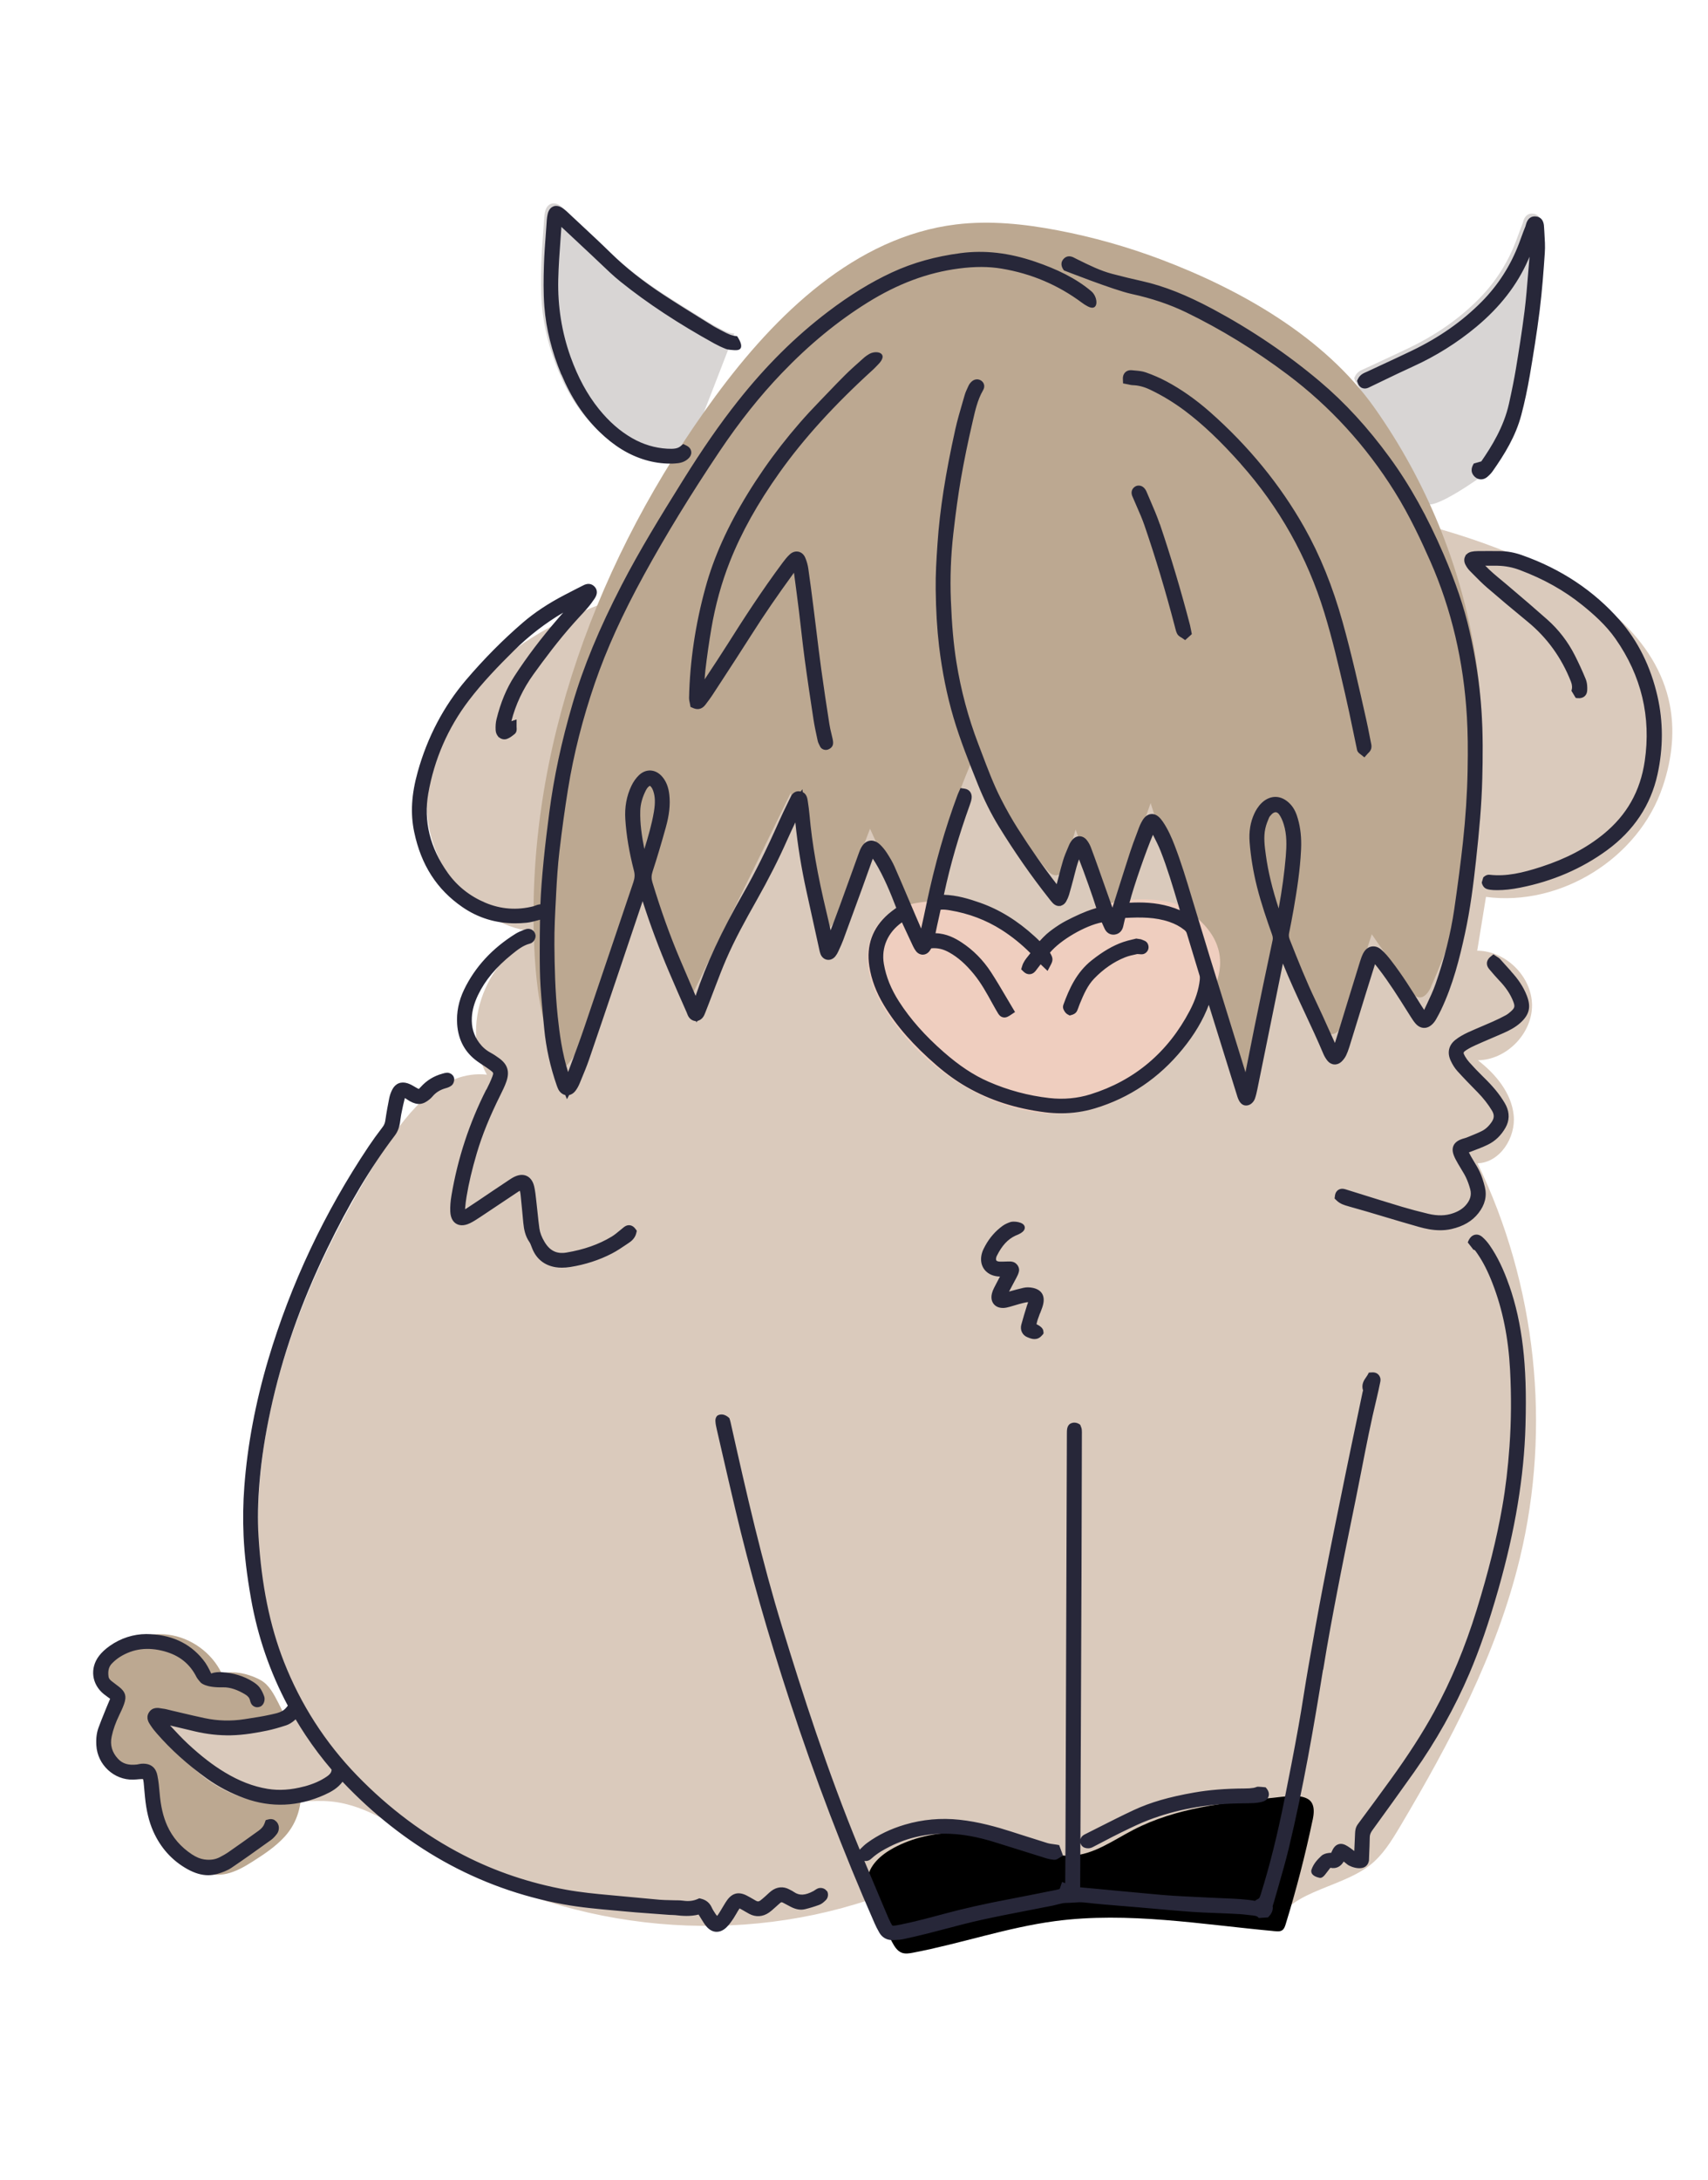 <?xml version="1.0" encoding="UTF-8"?> <svg xmlns="http://www.w3.org/2000/svg" id="Layer_1" viewBox="0 0 364.42 465.07"><defs><style>.cls-1{fill:#dacabc;}.cls-2{fill:#d8d5d4;}.cls-3{fill:#bca891;}.cls-4{fill:#efcebf;}.cls-5{fill:#272739;}</style></defs><path class="cls-2" d="m153.67,70.1c1.01.53,1.88.99,3.02,1.04,0,0-9.74,25.43-10.3,26.01-.89.92-2.05,1.1-2.95,1.15-.33.02-.66.03-.99.03-1.8,0-3.59-.26-5.34-.78-3.51-1.05-6.72-3.02-9.8-6.02-3.4-3.31-6.05-7.3-8.09-12.2-2.03-4.86-3.25-9.71-3.61-14.41-.24-3.07-.19-6.17-.1-8.8.07-2.34.25-4.71.42-7,.07-.94.14-1.87.2-2.81.02-.33.07-.65.14-.98.07-.37.29-1.48,1.28-1.85.99-.37,1.91.34,2.21.57.4.31.77.66,1.14,1l.2.19c.85.8,1.71,1.6,2.57,2.4,2.02,1.88,4.1,3.82,6.11,5.79,3.18,3.12,6.88,6.05,11.33,8.96,2.52,1.65,5.14,3.27,7.66,4.84l2.5,1.55c.65.4,1.34.77,1.99,1.11l.44.23Zm175.24-20.98l-.07-1.13c-.02-.54-.06-2.19-1.68-2.4-1.13-.15-1.88.46-2.22,1.82-.03.1-.05.2-.08.28-.32.79-.62,1.59-.91,2.39-.16.43-.32.87-.48,1.3-1.77,4.67-4.43,8.83-7.91,12.35-4.17,4.22-9.06,7.65-14.95,10.49-1.99.96-4,1.89-6,2.82-1.16.54-2.32,1.08-3.48,1.62l-.25.11c-.52.22-1.31.56-1.74,1.44l-.21.43.15.45c.09.27.21.47.35.63.04.11.09.22.16.34,2.85,4.43,12.51,21.8,14.59,25.2,1.27,2.08,12.15-5.77,12.56-6.12.49-.42.87-.82,1.16-1.24,2.46-3.51,4.9-7.4,6.11-12.03.7-2.65,1.3-5.48,1.81-8.44.69-4.07,1.48-8.88,2.09-13.74.53-4.27.85-8.6,1.1-12.33.1-1.43,0-2.86-.08-4.24Z"></path><path class="cls-3" d="m62.07,369.56c1.16,3.55,2.03,7.52,2.2,11.26.18,4.07-.72,7.84-3.51,10.92-2,2.2-4.52,3.85-7.03,5.44-3.53,2.24-6.98,3.77-11.02,1.82-3.26-1.57-5.8-4.41-7.38-7.66-1.72-3.53-2.05-7.18-2.46-11.02-.03-.3-.07-.58-.2-.84-2.59.31-5.45-.22-7.43-2.02-1.47-1.34-2.4-3.27-2.52-5.26-.2-3.42,1.84-6.52,2.98-9.75-3.42-2.67-5.09-7.02-1.38-10.23,3.15-2.72,7.47-4.07,11.6-3.53,4.85.63,9.29,3.85,11.39,8.27,2.69-.68,6.02.12,8.39,1.47,1.74.99,2.78,3.04,3.67,4.76,1.07,2.03,1.96,4.15,2.68,6.33,0,.01,0,.03.01.04Z"></path><path class="cls-1" d="m354.73,167.86c-5.1,15.2-21.78,25.58-37.68,23.45-.62,3.83-1.25,7.65-1.87,11.48,6.09,0,11.65,5.51,11.69,11.61.04,6.09-5.45,11.68-11.54,11.76,3.79,2.94,7.15,6.96,7.63,11.73s-2.92,10.09-7.71,10.25c12.54,25.93,15.78,56.23,9.03,84.23-4.92,20.41-14.87,39.25-25.6,57.3-1.78,2.99-3.65,6.04-6.39,8.18-6.76,5.27-18.89,5.63-20.28,14.09-19.13-5.39-39.72-5.49-58.9-.28-5.2,1.41-10.45,3.22-15.82,2.78-5.37-.44-10.96-3.9-11.8-9.21-30.77,10.28-66.03,6.15-93.59-10.97-6.72-4.18-13.4-9.23-21.27-10-4.22-.42-8.47.45-12.7.26-10.29-.46-19.92-7.78-23.13-17.57,9.57,1.41,19.43.87,28.79-1.58-9.14-19.18-10.49-41.5-6.35-62.34s13.51-40.35,24.9-58.29c5.04-7.94,12.39-16.55,21.74-15.51-6.34-11.27,1-27.71,13.63-30.5-14.08,1.23-26.33-12.78-26.47-26.92s9.21-27.01,20.98-34.84c11.77-7.83,25.74-11.51,39.44-14.98,31.11-7.88,62.59-15.35,94.67-16.41,11.34-.38,22.73.1,33.98,1.61,24.43,3.28,70.61,14.79,76.15,43.11,1.03,5.26.66,11.09-1.52,17.56Z"></path><path class="cls-3" d="m305.38,210.4c-.53,1.19-1.47,2.58-2.74,2.32-.73-.15-1.23-.81-1.66-1.43-2.77-4-5.53-8.01-8.3-12.01-1.94,6.05-3.87,12.1-5.81,18.15-.48,1.5-1.42,3.32-2.98,3.14-1.18-.13-1.87-1.37-2.36-2.45-2.87-6.37-5.73-12.73-8.6-19.1-1.84,9.15-3.69,18.29-5.53,27.44-.28,1.38-1.12,3.15-2.49,2.8-.85-.22-1.25-1.18-1.52-2.02-5.96-18.65-11.92-37.29-17.89-55.94-2.27,6.44-4.55,12.88-6.82,19.31-.36,1.01-.95,2.21-2.03,2.25-1.12.03-1.78-1.22-2.17-2.27-1.66-4.55-3.32-9.09-4.99-13.64-.71,2.44-1.42,4.87-2.14,7.31-.31,1.05-.82,2.28-1.9,2.43-.94.12-1.72-.68-2.32-1.42-5.98-7.38-11.12-15.45-15.28-23.99-4.55,9.99-7.54,20.68-8.82,31.58-.23,1.91-1.15,4.45-3.05,4.12-1.12-.19-1.75-1.36-2.22-2.39-2.71-5.94-5.42-11.87-8.13-17.81-2.41,6.28-4.82,12.55-7.23,18.83-.48,1.26-1.34,2.76-2.68,2.62-1.31-.14-1.85-1.72-2.1-3.02-1.64-8.69-3.28-17.39-4.91-26.08-7.02,14.38-14.05,28.76-21.07,43.14-4.67-8.36-8.46-17.2-11.29-26.34-3.76,11.07-7.52,22.14-11.29,33.21-1.14,3.36-2.42,6.92-5.23,9.08-4.14-7.93-5.41-17.04-5.83-25.97-1.98-42.05,13.69-83.77,38.62-117.7,12.83-17.46,29.9-34.07,51.4-36.68,7.21-.87,14.52-.1,21.65,1.26,7.45,1.42,14.79,3.49,21.89,6.16,17.14,6.46,35.02,16.6,45.69,31.68,11.04,15.61,18.49,33.76,21.5,52.64,1.05,6.62,1.56,13.32,1.53,20.03-.08,17.43-3.79,34.84-10.92,50.74Z"></path><path d="m280.07,388.16c-1.57,7.51-3.5,14.95-5.76,22.29-.15.48-.32.99-.73,1.27-.43.3-.99.26-1.51.21-15.64-1.42-31.38-4.22-46.95-2.15-10.28,1.36-20.16,4.81-30.35,6.74-.78.15-1.61.28-2.35.01-1.01-.37-1.61-1.4-2.12-2.35-1.38-2.61-2.68-5.26-3.89-7.96-.75-1.66-1.48-3.43-1.33-5.24.25-3.07,2.9-5.37,5.62-6.83,8.04-4.31,17.95-4,26.6-1.09,3.68,1.24,7.35,2.94,11.23,2.77,4.83-.22,8.98-3.29,13.28-5.52,9.12-4.73,19.63-5.83,29.85-6.84,2.05-.2,5.46-.85,7.36.24.49.28.8.66,1,1.11.44.99.28,2.27.06,3.35Z"></path><path class="cls-4" d="m259.02,210.98c-.34,1.08-3.11,7.21-3.56,7.98-.75,1.31-1.59,2.56-2.51,3.76-1.85,2.43-4,4.67-6.33,6.64-4.56,3.86-10.03,6.74-15.95,7.76-8.55,1.47-17.44-.97-24.91-5.38-6.35-3.75-11.86-8.91-16.05-14.98-3.31-4.79-5.85-10.81-4.04-16.34,2.28-6.98,9.08-8.29,15.53-8.22,2.72.03,5.48.07,8.1.81,4.16,1.18,8,4.03,11.15,6.92.36.32.7.66,1.06,1.01-.41-.4,5.65-4.27,6.15-4.55,6.93-3.86,14.67-5.73,22.53-3.81,1.85.45,3.29,1.64,4.77,2.85,8.36,6.85,4.59,13.93,4.07,15.56Z"></path><path class="cls-5" d="m282.28,356.14c-1.96,12.17-4.2,25.21-7.31,38.13-.64,2.65-1.4,5.3-2.14,7.87-.35,1.21-.7,2.42-1.04,3.63-.04.14-.09.29-.14.43-.04.12-.1.29-.11.36.17,1.2-.53,1.94-1,2.43l-1.96.12c-.34-.44-.81-.5-1.67-.58-.22-.02-.44-.04-.65-.07-1.16-.16-2.39-.22-3.57-.27l-.65-.03c-.98-.05-1.96-.08-2.94-.12-1.61-.06-3.28-.12-4.92-.24-2.81-.2-5.62-.46-8.43-.71l-3.43-.3c-1.02-.09-2.04-.17-3.06-.25-2.57-.21-5.22-.42-7.83-.73-.8-.09-1.6-.04-2.45.02-.51.03-1.03.07-1.54.07-.56,0-1.18.16-1.83.33-.36.09-.73.19-1.09.26-1.58.32-3.17.62-4.75.93-3.43.66-6.97,1.35-10.43,2.11-2.49.55-5.02,1.21-7.46,1.86-1.34.35-2.67.7-4.01,1.04-1.88.47-3.59.87-5.21,1.21-.57.12-1.13.14-1.66.16l-.46.02c-.07,0-.13,0-.2,0-1.18,0-2.15-.57-2.74-1.61-.41-.72-.74-1.36-1-1.97-6.65-15.11-12.72-31.01-18.04-47.26-4.78-14.61-8.6-28.01-11.66-40.97-1.03-4.34-2.03-8.69-3.03-13.03l-.95-4.14c-.11-.49-.25-1.09-.28-1.72-.03-.58.23-1.08.53-1.23,1.33-.64,2.46.63,2.46.63.11.35.2.63.26.92,3.47,15.53,6.68,29.54,10.98,43.57,4.3,14.06,9.62,30.66,16.41,47.16.05.13.11.26.16.39.04-.06.08-.12.14-.18.47-.47.94-.92,1.49-1.32,2.31-1.68,4.93-2.95,8-3.86,3.76-1.11,7.68-1.47,11.65-1.04,4.16.44,8.05,1.57,10.97,2.5l2.02.65c1.94.62,3.88,1.24,5.82,1.84.28.09.61.13,1.02.19.24.03.49.07.76.11l.67.11.83,2.25-.85.5c-.26.18-.63.45-1.16.38-.47-.06-1.01-.13-1.55-.3-1.58-.49-3.15-.99-4.72-1.48-2.15-.68-4.31-1.36-6.47-2.02-3.41-1.05-6.45-1.61-9.3-1.73-4.62-.2-8.98.73-12.95,2.74-1.19.6-2.56,1.36-3.73,2.41-.22.2-.49.46-.89.58-.15.05-.33.07-.51.07-.09,0-.17,0-.26-.02,1.05,2.51,2.1,5.01,3.16,7.51.66,1.56,1.32,3.12,1.98,4.68l.11.22c.22.48.58,1.27.75,1.38.21.1,1.28-.12,1.63-.19,3.16-.64,6.38-1.5,9.14-2.25,4.28-1.16,8.85-2.19,14.39-3.24,2.71-.51,5.41-1.06,8.11-1.6l1.61-.32c.26-.05.53-.13.79-.2l.52-1.51.66.28c.03-2.82.05-5.64.06-8.46l.3-87.44c0-.35,0-.74.08-1.15.1-.49.39-.83.64-.97,1.18-.63,2.13.24,2.13.24.04.11.08.2.11.28.09.22.19.47.22.78.03.36.03.72.02,1.08l-.02,8.49c-.02,7.07-.04,14.14-.06,21.21l-.23,56.56c.09-.33.33-.75.95-1.05,1.03-.51,2.06-1.04,3.09-1.56,2.39-1.21,4.86-2.46,7.33-3.61,3.54-1.65,7.51-2.8,12.87-3.74,3.22-.57,6.75-.85,10.77-.87.75,0,1.37-.04,1.92-.13.21-.03.45-.12.76-.23.19-.07,1.82.11,1.82.11.22.24.9.98.65,1.89-.11.39-.42.92-1.3,1.17-.57.17-1.2.26-1.92.3-.8.04-1.59.05-2.39.06l-1.14.02c-6.74.14-13.09,1.34-18.87,3.54-1.79.68-3.58,1.55-5.3,2.39l-.46.22c-1.31.64-2.6,1.31-3.89,1.99-.6.32-1.2.63-1.81.94l-.15.08c-.23.13-.52.29-.89.37-.12.03-.27.04-.43.04-.44,0-.99-.13-1.35-.59-.13-.17-.22-.36-.27-.55l-.04,8.88c0,.19,0,.39,0,.58l13.07,1.22c1.45.14,2.91.28,4.36.4,2.85.24,5.76.37,8.58.5,1.18.05,2.36.11,3.53.17.54.03,1.09.05,1.64.07,2.02.09,4.09.17,6.2.54l-.02-.09.74-.42c.16-.09.27-.39.42-.88,1.91-6.08,3.58-12.78,5.12-20.51.9-4.5,1.95-9.85,2.94-15.36.41-2.26.77-4.53,1.13-6.79.32-1.97.63-3.94.98-5.9.96-5.46,2.04-11.65,3.23-17.77,1.41-7.27,2.91-14.64,4.37-21.77l.26-1.28c.85-4.17,1.73-8.33,2.6-12.49l1.11-5.31c.02-.1.05-.2.09-.3-.43-1.29.23-2.24.65-2.83.1-.14.2-.28.28-.42l.31-.57.64-.04c.77-.06,1.22.26,1.46.54.19.22.5.71.34,1.47-.24,1.16-.48,2.31-.76,3.46-1.22,5-2.23,10.15-3.2,15.14-.39,2.02-.79,4.03-1.2,6.05l-.81,3.98c-1.09,5.34-2.22,10.87-3.26,16.31-.87,4.51-1.99,10.46-2.96,16.49Zm-105.83,47.21c.36.59.25,1.48-.25,1.95-.41.4-.83.8-1.4,1.01-1.03.38-2.06.69-3.06.93-.92.22-1.89.06-2.96-.48-.31-.16-.61-.32-.91-.48-.27-.15-.55-.29-.83-.44-.26-.13-.38-.1-.55.04-.2.17-.4.35-.59.52-.14.13-.28.26-.42.38l-.33.29c-.32.29-.66.6-1.05.87-1.34.94-2.85,1.04-4.26.28-.3-.16-.6-.34-.9-.51-.34-.2-.68-.4-1.03-.58-.04-.02-.08-.04-.11-.06-.02.02-.03.05-.05.07-.22.31-.41.65-.6.98-.2.35-.4.69-.62,1.03l-.07.1c-.42.63-.86,1.28-1.45,1.85-.66.64-1.36.96-2.09.96-.05,0-.1,0-.15,0-.78-.05-1.49-.46-2.12-1.23-.37-.45-.66-.93-.94-1.39l-.29-.47c-.12-.19-.24-.39-.37-.59-1.76.44-3.49.3-5.01.12-.2-.02-.4-.02-.6-.03-.2,0-.41,0-.61-.02-2.37-.17-4.74-.35-7.11-.53-.84-.07-1.68-.14-2.51-.22l-1.75-.16c-3.7-.33-7.52-.66-11.27-1.35-9.04-1.65-17.66-4.75-25.62-9.22-7.76-4.36-14.99-10.05-21.49-16.92-1.01,1.37-2.41,2.15-3.81,2.78-5.65,2.55-11.39,2.8-17.06.75-2.93-1.06-5.64-2.48-8.07-4.22-4.2-3.02-7.69-6.17-10.69-9.62-.42-.48-.85-1-1.22-1.57l-.13-.19c-.34-.5-1.05-1.54-.33-2.7.76-1.22,2.05-.99,2.61-.88.1.02.2.04.3.05.51.05.98.17,1.44.29.16.04.32.08.48.12l2.22.52c1.61.38,3.22.76,4.84,1.1,2.8.6,5.65.67,8.47.23l.9-.14c1.5-.23,3.05-.47,4.53-.8l.33-.07c1.32-.29,2.46-.53,3.22-1.5l.3-.38c-3.79-7.1-6.42-14.73-7.84-22.75-.91-5.16-1.42-9.44-1.6-13.48-.16-3.51-.1-7.04.16-10.49.66-8.81,2.38-17.94,5.11-27.13,4.77-16.05,11.98-31.34,21.42-45.45.83-1.24,1.78-2.56,2.99-4.14.31-.41.48-.82.56-1.35.25-1.75.57-3.45.83-4.75.13-.65.36-1.3.66-1.88.67-1.3,1.86-1.78,3.27-1.33.6.2,1.14.51,1.6.79l.11.07c.45.27.63.33.69.35-.01-.02.12-.11.4-.42,1.26-1.4,2.78-2.34,4.67-2.86.33-.09.61-.17.93-.19.67-.02,1.5.52,1.54,1.3.02.48-.13,1.13-.64,1.49-.31.22-.68.39-1.14.51-1.21.33-2.16.92-2.89,1.81-.16.2-.36.37-.55.54-1.43,1.21-2.61,1.33-4.24.43-.21-.12-.42-.25-.62-.39-.15-.1-.29-.2-.45-.28-.28,1.03-.48,2.03-.68,3l-.11.55c-.06.3-.1.6-.14.91-.04.29-.07.57-.12.86-.12.7-.37,1.73-1.09,2.67-5.16,6.8-9.74,14.48-14.43,24.15-5.68,11.73-9.65,23.06-12.13,34.63-1.14,5.32-1.89,10.2-2.29,14.92-.38,4.4-.45,8.28-.23,11.86.63,10.26,2.4,18.98,5.41,26.67,3.57,9.1,8.82,17.27,15.62,24.29,6.76,6.98,14.4,12.69,22.68,16.96,6.77,3.49,14.16,5.99,21.96,7.4,3.09.56,6.29.87,9.04,1.12,1.68.15,3.36.31,5.05.47,1.94.18,3.87.37,5.81.54.71.06,1.42.07,2.18.09.37,0,.74.01,1.12.03h.46c.43.01.88.02,1.35.09,1.08.16,2.09.04,3-.36l.37-.16.39.1c1.08.27,1.82.89,2.26,1.87.2.44.47.87.82,1.39.1.14.2.27.31.4.09-.09.19-.22.3-.39.21-.31.4-.63.59-.95l.56-.93c.23-.38.46-.77.72-1.12,1.1-1.5,2.45-1.82,4.13-.97.51.26,1.01.55,1.51.84l.5.29c.36.2.6.19.94-.07.3-.22.57-.47.85-.71l.25-.22c.13-.11.26-.23.38-.35.27-.25.54-.5.82-.72,1.21-.93,2.59-1.05,3.88-.35l.24.13c.25.12.5.25.72.41,1.18.82,2.39.76,4.18-.19.09-.05.17-.1.25-.16.21-.15.43-.29.66-.39.59-.26,1.52-.09,1.93.55Zm-111.53-22.29c1.93-.52,3.52-1.22,4.84-2.14.75-.52.98-.96.99-1.45-2.01-2.34-3.87-4.81-5.55-7.34-.74-1.12-1.45-2.25-2.13-3.4-.06.06-.12.12-.18.18-.62.54-1.22.9-1.81,1.1-1.6.52-2.84.87-4.02,1.12-2.12.44-4.93.96-7.83,1.02-2.49.04-5.06-.23-7.64-.84l-1.17-.28c-1.38-.33-2.75-.65-4.13-.98l.2.22c1.14,1.23,2.33,2.51,3.56,3.66,2.81,2.61,5.31,4.55,7.88,6.1,3.11,1.88,6.11,3.04,9.18,3.54,2.44.4,4.99.23,7.81-.52Zm86.83-246.85c.86-5.09,2.2-9.94,3.98-14.43,2.46-6.22,5.93-12.43,10.61-19.01,5.16-7.25,11.69-14.43,19.95-21.94l.12-.11c.29-.26.57-.6.91-.93,2.56-2.55-.45-3.26-2.04-2.17-.27.18-.54.33-.8.56l-.89.79c-1.09.97-2.22,1.98-3.28,3.03-1.19,1.18-2.35,2.39-3.51,3.6-.65.68-1.3,1.36-1.96,2.04-5.79,5.94-10.93,12.54-15.27,19.6-4.3,6.99-7.27,13.57-9.06,20.13-2.15,7.82-3.32,15.72-3.49,23.47,0,.43.08.81.15,1.1.02.08.04.16.05.23l.11.62.58.25c.71.31,1.73.43,2.6-.72l.17-.23c.43-.56.87-1.15,1.28-1.77l1.77-2.71c2.2-3.38,4.48-6.87,6.68-10.34,2.56-4.04,5.43-8.22,8.99-13.11.36,2.72.73,5.44,1.06,8.16.17,1.34.32,2.68.47,4.02.23,2.05.47,4.09.74,6.13.6,4.45,1.27,8.89,1.9,13.03.21,1.35.5,2.69.78,3.99l.1.47c.09.44.29.8.44,1.1l.09.18c.24.49.75.72,1.23.72.18,0,.35-.03.51-.1.82-.34.99-.9,1.02-1.2.04-.4-.03-.77-.09-1.04-.08-.39-.17-.77-.27-1.15-.17-.71-.33-1.38-.43-2.06-.62-3.97-1.21-7.85-1.74-11.74-.37-2.71-.7-5.42-1.03-8.13-.2-1.64-.4-3.28-.61-4.91-.35-2.78-.71-5.56-1.11-8.34-.11-.77-.33-1.57-.64-2.3-.29-.7-.81-1.17-1.45-1.31-.64-.14-1.31.06-1.87.58-.58.53-1.04,1.13-1.51,1.75-4.48,6.01-8.48,12.2-11.8,17.47-1.51,2.39-3.1,4.78-4.63,7.1l-.22.34c.04-.69.09-1.38.17-2.05.34-2.92.76-5.83,1.24-8.66Zm170.26,140.01c-1.22-3.51-2.54-6.23-4.15-8.56-.46-.67-.98-1.27-1.56-1.78-.65-.58-1.25-.59-1.64-.5-.86.21-1.27,1.03-1.5,1.63l1.23,1.58c.19-.02.25-.03.71.65l.12.17c1.2,1.74,2.23,3.76,3.23,6.35,2.16,5.56,3.38,11.6,3.74,18.47.29,5.51.25,10.97-.12,16.22-.33,4.67-.83,8.9-1.54,12.93-1.18,6.75-2.97,13.93-5.45,21.96-2.49,8.06-5.47,15.2-9.1,21.82-2.47,4.51-5.52,9.24-9.3,14.46-2.3,3.17-4.61,6.33-6.95,9.46-.51.69-.58,1.36-.61,1.94l-.04.9c-.04.97-.08,1.94-.13,2.91l-.14-.11c-.39-.3-.79-.61-1.21-.87-.57-.36-1.24-.7-1.99-.48-.84.24-1.23,1.07-1.41,1.46-.06.13-.12.25-.18.38-.18,0-.37.01-.57.04-.51.07-1.09.21-1.53.62-.78.73-1.65,1.62-2.09,2.91,0,0-.56,1.27,1.71,1.76.37.08.77-.16,1.15-.64.2-.25.39-.5.58-.75.18-.23.35-.46.53-.69.02-.03.04-.04.05-.06,1.17.27,2.2-.22,2.84-1.33.26.2.52.41.79.63.69.57,4.12,1.82,4.6-.85l.05-1.36c.05-1.18.1-2.36.12-3.55,0-.55.17-1.01.54-1.52,2.67-3.68,5.82-8.04,8.91-12.4,4.72-6.68,8.69-13.76,11.8-21.04,2.18-5.11,4.15-10.82,6.19-17.98,3.59-12.62,5.49-24.05,5.79-34.96.19-6.8.02-11.98-.55-16.8-.56-4.74-1.51-9.01-2.92-13.05Zm31.64-125.66c-1.44-6.34-4.15-11.82-8.07-16.28-5.5-6.27-12.53-10.94-20.89-13.88-1.55-.55-3.1-.83-4.62-.85-1.59-.02-3.19-.01-4.78,0-.54,0-.97.05-1.37.14-.46.11-.84.33-1.1.65h-.15l.06.12c-.06.08-.11.17-.15.27-.24.52-.21,1.13.08,1.7.26.52.58.96.93,1.32l.73.74c.93.95,1.9,1.93,2.94,2.83,2.67,2.31,5.52,4.7,8.7,7.31,4.12,3.38,7.22,7.67,9.22,12.77q.41,1.04.1,1.94l.92,1.53c.4.06,1.23.19,1.85-.32.38-.31.58-.75.6-1.32.03-.63.02-1.56-.33-2.4-.7-1.71-1.48-3.4-2.31-5.04-1.48-2.92-3.46-5.49-5.87-7.63-2.45-2.17-5.15-4.5-8.5-7.33-.37-.31-.73-.61-1.1-.92-1.3-1.07-2.54-2.1-3.64-3.25.89,0,1.74,0,2.6.01,1.64.03,3.25.34,4.8.93,5.1,1.92,9.44,4.36,13.28,7.45,2.35,1.9,5.04,4.24,7.12,7.22,5.52,7.89,7.61,16.67,6.22,26.09-.95,6.41-3.82,11.49-8.79,15.55-3.65,2.98-7.99,5.26-13.28,6.98-4.04,1.31-7.45,2.1-11.01,1.7-.75-.09-1.31.5-1.37.57l-.32,1.09c.05.26.29,1.11,1.07,1.37.5.17,1.02.21,1.42.23.27.01.55.02.83.02,1.48,0,3.05-.17,4.86-.53,6.91-1.36,13.15-4.04,18.55-7.99,5.7-4.17,9.33-9.61,10.77-16.18,1.23-5.61,1.23-11.2,0-16.61Zm-265.27,28.95c-.84-3.98-.6-8.06.74-12.85,2.07-7.43,5.54-14.02,10.3-19.61,3.83-4.5,7.92-8.62,12.14-12.25,2.51-2.16,5.44-4.1,8.96-5.93.82-.43,1.65-.85,2.48-1.28l1.35-.68c.93-.52,1.73-.48,2.39.11.44.4,1.04,1.27.13,2.65-.47.71-.98,1.39-1.52,2.01-.57.66-1.16,1.31-1.76,1.95-.36.39-.72.78-1.07,1.18-3.39,3.78-6.42,7.87-8.68,11-2.24,3.1-3.83,6.47-4.73,10.02l1.11-.37v1.62c0,.06,0,.12.01.18.02.27.08.91-.46,1.34l-.12.09c-.4.32-.86.69-1.45.91-.51.19-1.07.12-1.54-.19-.1-.06-.19-.14-.27-.22l-.09.03v-.11c-.32-.36-.53-.86-.55-1.4-.04-.86.02-1.6.18-2.27.88-3.58,2.13-6.59,3.84-9.23,2.64-4.07,5.71-8.13,9.39-12.39.33-.38.67-.77,1.01-1.15-3.79,2.23-7.31,4.94-10.49,8.09-3.26,3.23-6.69,6.75-9.66,10.66-4.45,5.85-7.35,12.52-8.64,19.82-1.04,5.92.37,11.63,4.18,16.98,2,2.8,4.68,4.93,7.96,6.32,3.32,1.41,6.81,1.67,10.34.76.11-.03.21-.07.32-.12.27-.11.66-.26,1.12-.29h0c.11-2.75.33-5.65.7-9.42.34-3.44.78-6.92,1.2-10.18.98-7.53,2.6-15.1,4.95-23.13,2.33-7.97,5.67-16.03,10.49-25.37,3.84-7.42,8.18-14.49,13.05-22.3,4.18-6.71,7.91-12.08,11.72-16.89,5.98-7.56,12.28-13.81,19.24-19.1,4.7-3.57,9.17-6.31,13.66-8.39,4.46-2.07,9.27-3.41,14.68-4.12,5.11-.67,10.28-.07,15.81,1.81,4.73,1.61,8.77,3.56,12.05,6.33,1.52,1.28,1.61,4.49-.77,3.22-.45-.24-.86-.49-1.2-.75-5.1-3.81-10.85-6.25-17.18-7.3-2.74-.46-5.73-.47-9.13-.02-6.63.86-12.98,3.23-19.42,7.23-6.46,4.02-12.46,8.95-18.33,15.07-4.69,4.9-9.04,10.36-13.29,16.69-6.17,9.2-11.43,17.8-16.09,26.29-4.66,8.5-7.99,15.84-10.5,23.1-2.61,7.58-4.55,15.22-5.75,22.69-.67,4.15-1.27,8.49-1.83,13.25-.35,2.98-.54,6.01-.69,8.85l-.05,1.03c-.18,3.31-.36,6.74-.33,10.09.04,4.55.15,9.92.71,15.26.38,3.62.94,7.8,2.21,11.84l.49-1.31c1-2.68,2.03-5.45,2.96-8.19,1.94-5.7,3.87-11.4,5.79-17.11,1.56-4.63,3.12-9.26,4.69-13.89.3-.89.34-1.62.12-2.45-1.02-3.95-1.62-7.54-1.84-10.96-.17-2.58.27-4.98,1.29-7.12.42-.88.97-1.66,1.59-2.26.74-.72,1.61-1.07,2.51-1.03.93.05,1.79.51,2.5,1.34.84.99,1.33,2.25,1.5,3.85.23,2.09-.01,4.3-.75,6.94-.97,3.49-1.89,6.57-2.82,9.42-.27.82-.28,1.5-.05,2.27,1.81,5.98,3.74,11.37,5.9,16.46,1.1,2.6,2.22,5.19,3.33,7.79,2.26-6.78,5.43-13.59,10.26-22.04,2.46-4.3,4.87-9.16,7.59-15.3.54-1.21,1.12-2.41,1.7-3.6l.66-1.36c.16-.36.64-1.44,1.94-1.33.1,0,.19.02.28.04l.35-.49.08.63c.57.28.92.86,1.04,1.73l.02.12c.16,1.01.29,2.02.38,3,.54,6.13,1.7,12.77,3.65,20.89.3,1.24.58,2.49.85,3.74.67-1.77,1.34-3.54,1.99-5.32.8-2.18,1.59-4.37,2.37-6.55l1.58-4.38c.17-.47.34-.96.61-1.44.58-1.04,1.31-1.35,1.82-1.43.51-.08,1.3,0,2.16.81.55.52,1.06,1.14,1.51,1.84.65,1.02,1.17,1.89,1.59,2.84,1.01,2.28,1.98,4.58,2.96,6.88l1.61,3.77c.37.87.74,1.73,1.12,2.59.39-1.73.76-3.46,1.12-5.19,1.8-8.53,3.98-16.18,6.68-23.41.05-.14.12-.28.18-.42l.42-.94.88.13c1.01.15,1.61.96,1.49,2.02-.06.51-.22.96-.36,1.35l-.04.12c-2.37,6.59-4.14,12.73-5.44,18.78l-.08.36c2.76.08,5.34.86,7.73,1.7,4.14,1.46,7.95,3.81,11.63,7.17.36.32.7.66,1.06,1.01.46-.5.95-1.02,1.48-1.49.77-.67,1.66-1.32,2.73-2.01.92-.59,1.9-1.08,2.82-1.53,1.12-.55,2.11-.98,3.03-1.34.67-.26,1.35-.48,2.04-.69-.7-2.28-2.53-7.44-3.69-10.39-.41,1.1-.7,2.26-1.01,3.46l-.18.71c-.3,1.14-.61,2.28-.94,3.41-.14.46-.34.93-.6,1.39-.35.62-.82.85-1.15.94l-.03.08-.05-.06s-.07.01-.1.02c-.38.05-.96-.02-1.54-.62-.23-.24-.45-.51-.66-.78l-.13-.17c-3.81-4.81-7.41-9.99-10.72-15.38-1.67-2.73-3.17-5.73-4.45-8.93l-.08-.2c-1.83-4.56-3.71-9.27-5.14-14.09-1.41-4.77-2.44-9.91-3.08-15.26-.43-3.66-.67-7.63-.72-12.13-.04-3.18.15-6.29.39-9.74.48-7.13,1.69-14.87,3.79-24.34.43-1.94,1-3.87,1.54-5.73l.47-1.62c.16-.55.39-1.05.61-1.52l.2-.43c.13-.29.35-.63.69-.93,1.36-1.22,3.38.23,2.42,1.87-1.22,2.08-1.73,4.56-2.23,6.71-1.02,4.38-1.84,8.39-2.51,12.26-.57,3.32-1.08,7-1.6,11.57-.54,4.72-.72,9.5-.53,14.22.21,5.33.57,9.41,1.18,13.23.95,5.95,2.51,11.82,4.66,17.43l.74,1.95c1.24,3.28,2.51,6.67,4.12,9.82,1.18,2.31,2.34,4.35,3.53,6.23,2.82,4.43,5.55,8.34,8.35,11.94.16-.59.31-1.18.46-1.77.28-1.1.57-2.21.9-3.3.27-.9.63-1.75.98-2.57l.28-.66c.16-.39.4-.79.68-1.13.43-.51.97-.8,1.57-.79.59,0,1.14.3,1.55.82.35.44.65.97.86,1.52.55,1.44,1.07,2.9,1.59,4.36l1.57,4.44c.48,1.36.96,2.73,1.45,4.09.44-1.38.88-2.76,1.31-4.15.82-2.59,1.64-5.18,2.48-7.76.41-1.27.89-2.53,1.35-3.75l.53-1.42c.13-.35.28-.69.45-1.02.39-.77,1.03-1.79,2.17-1.87,1.15-.09,1.94.87,2.44,1.59,1.15,1.67,1.94,3.53,2.55,5.12,1.36,3.53,2.47,7.18,3.53,10.71l1.65,5.44c.77,2.55,1.54,5.11,2.33,7.66,2.17,7.02,4.34,14.04,6.52,21.06l1.08,3.5.16-.82c.58-2.95,1.16-5.9,1.76-8.84,1.26-6.17,2.55-12.33,3.86-18.49.09-.4.05-.79-.13-1.28-1.07-3.01-2.29-6.53-3.19-10.1-.81-3.22-1.34-6.44-1.58-9.57-.17-2.22.16-4.25.99-6.05.29-.64.81-1.56,1.58-2.3.9-.87,1.96-1.31,3-1.29,1.1.02,2.16.55,3.08,1.51.94.98,1.37,2.17,1.66,3.2.56,1.96.78,4.08.67,6.48-.2,4.39-.89,8.73-1.59,12.77-.3,1.71-.63,3.41-.97,5.11-.09.47-.05.89.15,1.38,1.73,4.38,3.5,8.83,5.53,13.06.99,2.06,1.93,4.17,2.85,6.21.41.93.83,1.85,1.25,2.77.41-1.27.8-2.55,1.19-3.83l1.4-4.58c.92-2.98,1.83-5.97,2.76-8.95.18-.57.38-1.17.68-1.76.54-1.03,1.26-1.36,1.77-1.45.5-.09,1.26-.06,2.09.66.82.71,1.5,1.55,2.12,2.35,2.34,3.03,4.35,6.23,6.38,9.51.21.34.43.67.65,1,.2-.43.38-.81.56-1.19.67-1.43,1.37-2.9,1.88-4.37,1.88-5.38,3.22-10.73,3.98-15.91.78-5.36,1.39-10.06,1.86-14.38.56-5.17.9-10.3.99-15.25.09-4.59.04-8.1-.15-11.39-.68-11.81-3.3-22.98-7.8-33.19-1.87-4.24-4.42-9.76-7.64-14.9-6.11-9.78-13.8-18.17-22.83-24.95-6.94-5.21-14.21-9.66-21.6-13.25-3.53-1.71-7.38-3.01-11.76-3.96-3.68-.8-14.35-5-14.35-5-.24-.33-.96-1.34-.16-2.35.44-.55,1.23-1.03,2.53-.26.05.03.1.06.15.08l.46.23c2.45,1.21,4.77,2.36,7.3,3.03,2.24.59,4.31,1.09,6.34,1.54,4.68,1.04,9.5,2.95,15.2,6,8.22,4.41,15.88,9.59,22.77,15.4,5.38,4.54,10.26,9.86,14.93,16.26,4.3,5.89,8.05,12.63,11.48,20.6,2.6,6.05,4.36,11.24,5.53,16.34,1.3,5.64,2.16,11.28,2.54,16.76.37,5.23.3,10.42.19,14.81-.14,5.59-.64,11.05-1.35,17.53-.54,4.92-1.19,10.19-2.34,15.47-1.15,5.3-2.56,10.93-5.08,16.24-.29.61-.63,1.26-1.08,2.05-.22.39-.49.75-.79,1.04-.57.56-1.2.83-1.85.8-.65-.03-1.25-.35-1.77-.95-.38-.44-.67-.9-.96-1.35l-.79-1.25c-1.91-3.04-3.89-6.18-6.1-9.05l-.2-.26c-.2-.26-.39-.51-.58-.73-.71,2.26-1.42,4.53-2.12,6.79l-1.37,4.45c-.65,2.13-1.31,4.26-1.97,6.38-.24.77-.46,1.34-.71,1.86-.23.47-.57.93-.99,1.33-.43.4-.96.61-1.51.58-.55-.03-1.05-.3-1.43-.74-.36-.44-.67-.95-.9-1.48-1.23-2.93-2.61-5.88-3.94-8.72-1.61-3.44-3.25-6.98-4.71-10.59l-5.44,26.78c-.14.66-.29,1.37-.53,2.05-.2.55-.71,1.2-1.41,1.39-.65.18-1.55.09-2.14-1.31-.13-.3-.22-.6-.31-.9l-.05-.16-5.93-19.04c-1.2,3.21-3.04,6.32-5.58,9.43-5.03,6.18-11.33,10.44-18.72,12.66-2.33.7-4.74,1.05-7.21,1.05-1.11,0-2.23-.07-3.36-.21-6.35-.8-11.85-2.58-16.82-5.43-2.15-1.24-4.22-2.72-6.32-4.53-5.02-4.33-8.6-8.41-11.28-12.85-1.67-2.77-2.7-5.5-3.14-8.36-.68-4.42.67-8.16,4.02-11.1.54-.47,1.11-.89,1.67-1.29.02-.01.04-.03.06-.04-1.26-3.28-2.66-6.7-4.54-9.78-.17-.27-.32-.52-.47-.73-.44,1.2-.87,2.41-1.3,3.62-.32.89-.64,1.79-.96,2.68-1.34,3.68-2.68,7.36-4.04,11.04-.27.72-.58,1.41-.89,2.07l-.14.32c-.19.42-.4.78-.64,1.08-.46.58-1.12.87-1.77.76-.64-.1-1.18-.57-1.43-1.26-.11-.3-.18-.62-.25-.94l-2.74-12.45c-1.07-4.85-1.87-9.77-2.37-14.65-.6,1.27-1.19,2.54-1.76,3.81-1.79,4.05-3.92,8.24-6.5,12.82-2.48,4.39-4.67,8.37-6.49,12.57-.82,1.89-1.57,3.86-2.3,5.77-.32.84-.64,1.68-.96,2.51l-.42,1.1c-.24.64-.49,1.29-.75,1.92l-.07.17c-.18.48-.53,1.38-1.61,1.68h-.05s-.13.32-.13.32l-.14-.26-.2-.03c-1.18-.2-1.54-1.15-1.71-1.61-.02-.07-.05-.13-.07-.19-1.27-2.86-2.52-5.73-3.75-8.61-2.17-5.08-4.07-10.17-5.67-15.17-.81,2.4-1.61,4.79-2.42,7.19-.86,2.57-1.73,5.14-2.6,7.72l-.77,2.28c-1.88,5.56-3.75,11.11-5.66,16.66-.48,1.39-1.05,2.76-1.6,4.08l-.38.93c-.25.6-.55,1.14-.9,1.6-.37.49-.85.8-1.36.91l-.45.88-.37-.89c-.59-.14-1.11-.55-1.45-1.17-.13-.25-.23-.52-.33-.78-1.41-4.03-2.31-8.11-2.7-12.16l-.11-1.15c-.25-2.6-.51-5.29-.68-7.95-.14-2.27-.17-4.53-.17-7.21v-.35c0-2.18.02-4.4.06-6.63-.13.04-.26.07-.4.11-.8.22-1.63.45-2.5.54-.81.08-1.61.12-2.39.12-4.15,0-7.93-1.16-11.28-3.47-5.44-3.75-8.8-8.97-10.27-15.98Zm49.47-9.02c-.79,1.54-1.2,2.99-1.24,4.44-.08,2.69.31,5.34.87,8.17.81-2.6,1.59-5.27,2.04-7.96.31-1.89.27-3.21-.14-4.41-.2-.57-.42-.91-.72-1.12-.32.17-.57.44-.8.88Zm59.06,35.15c-.58-.02-1.08-.26-1.46-.74-.23-.3-.44-.64-.64-1.06-.72-1.52-1.43-3.05-2.13-4.57-.08-.18-.16-.35-.24-.53-3.02,2.13-4.45,5.38-3.86,8.86.47,2.76,1.54,5.4,3.26,8.07,2.39,3.71,5.49,7.22,9.5,10.73,3.35,2.93,6.39,4.95,9.59,6.34,4.11,1.8,8.48,2.97,12.97,3.48,3.02.34,5.98.07,8.77-.8,9.38-2.93,16.51-8.93,21.18-17.84,1.21-2.31,1.91-4.47,2.14-6.6.04-.35.02-.67-.05-.91-.44-1.49-.9-2.97-1.35-4.45-.46-1.5-.92-3.01-1.37-4.52-.09-.3-.24-.52-.55-.76-.92-.73-1.97-1.29-3.21-1.71-2.99-1.01-6.04-1.01-9.38-.83-.04.15-.08.3-.12.45-.07.28-.13.57-.2.86l-.11.49c-.22.96-.86,1.6-1.76,1.74-.45.07-1.57.1-2.22-1.27-.12-.25-.23-.5-.34-.75-.08-.18-.16-.36-.24-.54,0-.01,0-.02-.01-.03-3.55.68-8.84,3.77-11.06,6.45.6,1.02.73,1.54.21,2.53l-.72,1.37-1.48-1.41-1.04,1.36c-.13.17-.54.7-1.26.75-.33.03-.83-.05-1.35-.55l-.5-.49.2-.67c.26-.89.8-1.56,1.27-2.14.18-.22.35-.43.5-.64-1.88-1.89-3.95-3.56-6.16-4.97-3.31-2.1-7-3.5-10.99-4.16-.69-.12-1.37-.21-2.01-.14-.14.63-.27,1.25-.41,1.87-.23,1.03-.47,2.09-.68,3.15,2.36.05,4.27,1.11,5.55,1.95,2.48,1.62,4.61,3.77,6.3,6.37,1.12,1.72,2.17,3.51,3.19,5.24.45.77.9,1.53,1.36,2.3l.57.95-.93.62c-.46.31-.98.65-1.63.51-.62-.13-.93-.63-1.06-.84-.38-.61-.72-1.24-1.07-1.86l-.14-.25c-1.24-2.26-2.39-4.34-3.91-6.21-1.75-2.15-3.43-3.64-5.3-4.68-1.3-.73-2.52-1.01-3.83-.88-.11.19-.23.38-.36.56-.37.5-.89.79-1.45.79Zm49.08-25.57c-1.4,3.27-4.06,10.84-5,14.49.65-.04,1.31-.06,1.98-.06,2.8,0,5.79.37,8.77,1.65-.15-.49-.29-.98-.44-1.48-1.1-3.68-2.23-7.48-3.65-11.09-.46-1.18-1.06-2.35-1.64-3.49v-.03Zm26.24-4.82s-.04,0-.06,0c-.26,0-.56.15-.84.43-.29.29-.48.53-.57.74-.29.68-.61,1.48-.79,2.3-.41,1.84-.14,3.81.12,5.71.48,3.49,1.34,7.07,2.73,11.34.73-4.01,1.22-7.64,1.51-11.06.19-2.26.27-4.66-.44-6.91-.27-.86-.59-1.54-.96-2.06-.15-.21-.39-.46-.7-.49Zm-168.48,59.16c-3.59,7.07-6.09,14.66-7.42,22.56-.22,1.28-.3,2.4-.26,3.44.07,1.58.73,2.3,1.28,2.62.55.33,1.5.57,2.93-.12.75-.36,1.43-.82,2.09-1.25l.2-.13c1.41-.94,2.83-1.88,4.24-2.83l3.33-2.22c.27-.18.52-.35.78-.49.08.31.14.64.17.98.12,1.09.22,2.18.32,3.28.08.86.16,1.71.24,2.57.14,1.37.39,2.81,1.31,4.12.17.24.3.59.44.96.06.16.12.31.18.46.89,2.2,2.61,3.56,4.97,3.94.42.07.87.1,1.34.1.58,0,1.18-.05,1.82-.15,3.17-.51,6.14-1.47,8.82-2.86,1.11-.57,2.14-1.27,3.13-1.94l.53-.36c.32-.21,1.29-.87,1.56-2.04l.12-.53-.32-.43c-.32-.43-.71-.68-1.16-.74-.66-.08-1.14.29-1.37.48-.24.19-.48.39-.72.59-.61.51-1.19.99-1.8,1.36-2.75,1.66-5.91,2.77-9.67,3.4-2.05.34-3.53-.39-4.66-2.3-.6-1-.95-1.93-1.08-2.82-.15-1.05-.26-2.11-.37-3.17-.07-.65-.13-1.29-.21-1.94l-.1-.91c-.1-.96-.21-1.96-.43-2.95-.33-1.43-1.07-2.02-1.63-2.27-.84-.37-1.82-.25-2.92.36-.27.15-.52.32-.78.49l-.12.08c-1.01.67-2.02,1.34-3.03,2.02l-1.72,1.16c-1.16.79-2.32,1.57-3.5,2.34l-.3.2c-.26.18-.51.34-.75.47,0-.09,0-.19.02-.31.06-.76.16-1.57.3-2.4.46-2.8,1.17-5.82,2.18-9.24,1.14-3.86,2.75-7.83,5.07-12.49.42-.85.9-1.8,1.25-2.82.73-2.12.25-3.66-1.57-4.97-.54-.39-1.13-.8-1.78-1.15-.97-.52-1.77-1.21-2.44-2.11-1.18-1.58-1.7-3.34-1.59-5.41.08-1.53.51-3.1,1.32-4.79,1.5-3.13,3.86-5.97,7.21-8.67,1.18-.95,2.4-1.94,3.86-2.3.73-.18,1.31-1.07,1.2-1.82-.08-.49-.36-.91-.78-1.14-.44-.25-.97-.27-1.47-.06l-.41.16c-.51.2-1.03.41-1.54.72-4.99,3.09-8.7,7.1-11.03,11.93-1.16,2.4-1.66,4.88-1.49,7.37.23,3.42,1.7,6.1,4.35,7.98.4.29.81.56,1.23.83.51.34,1.03.68,1.52,1.05.67.5.69.57.41,1.33-.36.98-.85,1.96-1.27,2.8Zm16.05-152.52c2.05,4.9,4.7,8.89,8.09,12.2,3.08,3.01,6.29,4.98,9.8,6.02,1.75.52,3.55.78,5.34.78.33,0,.66,0,.99-.03.91-.05,2.06-.22,2.95-1.15.56-.58.56-1.16.5-1.46-.07-.37-.3-.87-1.03-1.22l-.67-.32-.57.47c-.66.54-1.51.6-2.85.53-2.61-.15-5.11-.9-7.44-2.23-2.63-1.5-4.95-3.54-7.12-6.22-2.49-3.09-4.47-6.74-6.06-11.16-1.87-5.23-2.75-10.77-2.62-16.48.07-2.88.28-5.82.49-8.67.06-.85.12-1.7.18-2.55l2.27,2.12c1.44,1.35,2.89,2.71,4.33,4.05.57.53,1.13,1.07,1.69,1.6,1.39,1.33,2.82,2.71,4.36,3.94,5.72,4.59,12.27,8.9,20.01,13.18.79.43,1.6.81,2.42,1.13.51.2,1.12.21,1.8.27,2.94.24.6-2.99.6-2.99-1.14-.06-2.01-.51-3.02-1.04l-.44-.23c-.65-.34-1.35-.7-1.99-1.11l-2.5-1.55c-2.53-1.57-5.14-3.19-7.66-4.84-4.44-2.91-8.15-5.84-11.33-8.96-2.01-1.97-4.09-3.91-6.11-5.79-.86-.8-1.71-1.6-2.57-2.4l-.2-.19c-.37-.35-.74-.7-1.14-1-.3-.23-1.22-.94-2.21-.57-.99.37-1.21,1.48-1.28,1.85-.06.32-.12.65-.14.98-.06.94-.13,1.88-.2,2.81-.17,2.29-.35,4.66-.42,7-.08,2.63-.14,5.73.1,8.8.37,4.7,1.58,9.55,3.61,14.41Zm170.8,2.86c.3.13.8.22,1.43-.08.91-.43,1.81-.87,2.72-1.31,2.2-1.06,4.47-2.16,6.72-3.18,4.89-2.22,9.44-5.07,13.51-8.46,5.07-4.23,8.69-8.89,11.05-14.23.1-.24.21-.48.31-.72-.03.38-.05.76-.09,1.12l-.2,2.38c-.22,2.68-.44,5.46-.78,8.16-.54,4.28-1.23,8.58-1.84,12.26-.36,2.15-.82,4.46-1.49,7.48-1.09,4.88-3.7,9.09-5.89,12.25l-1.6.45c-.29.5-.97,1.66.18,2.8.4.39.88.58,1.36.58.46,0,.93-.17,1.34-.52.49-.42.87-.82,1.16-1.24,2.46-3.51,4.9-7.4,6.11-12.03.7-2.65,1.3-5.48,1.81-8.44.69-4.07,1.48-8.88,2.09-13.74.53-4.27.85-8.6,1.1-12.33.1-1.43,0-2.86-.08-4.24l-.07-1.13c-.02-.54-.06-2.19-1.68-2.4-1.13-.15-1.88.46-2.22,1.82-.03.1-.05.2-.08.28-.32.79-.62,1.59-.91,2.39-.16.43-.32.87-.48,1.3-1.77,4.67-4.43,8.83-7.91,12.35-4.17,4.22-9.06,7.65-14.95,10.49-1.99.96-4,1.89-6,2.82-1.16.54-2.32,1.08-3.48,1.62l-.25.11c-.52.22-1.31.56-1.74,1.44l-.21.43.15.45c.22.66.63.96.94,1.09ZM58.62,388.24c-.4-.23-.87-.29-1.34-.16l-.59.16-.25.71q-.3.85-1.23,1.52c-2.33,1.7-4.69,3.35-6.48,4.6-.58.4-1.23.76-1.81,1.06-.98.52-2.08.68-3.36.49-.84-.12-1.67-.47-2.61-1.08-2.36-1.55-4.13-3.6-5.26-6.09-.87-1.93-1.39-4.13-1.63-6.99-.11-1.25-.22-2.54-.49-3.82-.25-1.2-1.05-2.59-3.38-2.43-.23.02-.45.06-.67.11-.11.02-.22.05-.33.06-1.8.2-3.04-.18-4.01-1.22-1.29-1.39-1.73-2.95-1.35-4.77.31-1.46.84-2.96,1.63-4.59.33-.68.71-1.47,1-2.29.6-1.66.31-2.64-1.09-3.73-.22-.17-.45-.34-.67-.51-.33-.24-.65-.49-.96-.74-.35-.29-.54-.58-.58-.9-.17-1.23.06-2.12.72-2.8.55-.57,1.13-1.04,1.72-1.41,2.83-1.76,5.92-2.15,9.44-1.2,3.22.88,5.48,2.67,6.91,5.55.14.28.79,1.05.84,1.09,0,0,.89,1.15,4.77,1.05,1.62-.04,3.21.59,4.72,1.49.61.36.94.76,1.06,1.28.08.32.23.99.88,1.32.14.07.37.16.66.16.19,0,.4-.04.64-.13.86-.36,1.08-1.55.85-2.18-.2-.55-.5-1.27-.96-1.89-.42-.56-.99-.95-1.48-1.26-1.9-1.19-4.13-1.87-6.61-2.02-.69-.04-1.47-.01-2.26.28-.49-1.06-1.02-2.08-1.76-2.98-2.88-3.57-6.95-5.4-12.12-5.43-2.7.02-5.4.86-7.75,2.52-.96.68-1.73,1.39-2.29,2.13-2.02,2.64-1.58,6.08,1.04,8.18.25.2.52.39.78.58.17.12.34.24.54.4l-.24.57c-.16.38-.32.76-.48,1.14l-.43,1.06c-.46,1.12-.91,2.25-1.33,3.39-.4,1.1-.55,2.3-.46,3.78.23,4.12,3.77,7.41,7.85,7.3.5-.01.99-.06,1.49-.11l.54-.05s.04,0,.06,0c.07.22.13.5.16.84.06.55.11,1.11.15,1.66.04.47.08.93.13,1.4.29,2.91.85,5.22,1.75,7.26,1.58,3.56,4.04,6.28,7.31,8.1,1.56.86,3.02,1.29,4.43,1.29.67,0,1.32-.1,1.97-.29.95-.28,2.06-.66,3-1.3,2.59-1.75,5.17-3.59,7.66-5.38l.72-.51c.45-.32.88-.76,1.32-1.35.36-.47.49-1.19.34-1.77-.13-.49-.42-.88-.83-1.12Zm263.78-181.07c-.44-.47-.86-.95-1.29-1.43-.35-.39-.69-.78-1.04-1.16-.21-.23-.46-.38-.71-.53l-.72-.49-.68.56c-.53.44-.68.92-.71,1.24-.04.47.12.92.47,1.33l.27.32c.58.68,1.17,1.38,1.81,2.05,1.47,1.51,2.47,3.01,3.07,4.57.4,1.04.33,1.35-.49,2.1-.39.36-.77.64-1.12.83-.86.47-1.78.92-2.8,1.37-.73.33-1.47.64-2.2.95-1.03.44-2.05.87-3.07,1.34-1.03.48-1.89.98-2.62,1.55-1.45,1.11-1.84,2.72-1.08,4.4.41.91.9,1.68,1.46,2.3,1.34,1.48,2.75,2.92,4.12,4.32l.17.17c1.27,1.3,2.28,2.59,3.1,3.96.51.86.49,1.58-.08,2.41-.62.91-1.32,1.54-2.12,1.94-.83.41-1.68.75-2.59,1.12l-.54.22c-.19.08-.38.13-.58.19-.25.07-.49.14-.73.24-1.57.61-2.12,1.8-1.53,3.36.24.64.56,1.21.88,1.76l.08.14c.21.37.43.73.65,1.09.36.6.71,1.16.99,1.75.36.75.67,1.61.92,2.54.32,1.22,0,2.34-.99,3.44-.65.72-1.52,1.27-2.68,1.67-1.57.55-3.29.59-5.27.12-2.05-.49-3.89-.98-5.6-1.49-3.14-.94-6.27-1.92-9.4-2.9l-2.72-.85c-.57-.18-1.07-.13-1.48.13-.28.18-.64.55-.73,1.28l-.07.57.41.4c.76.75,1.67,1.01,2.48,1.24l.23.07c.58.17,1.17.34,1.76.5.67.19,1.33.38,2,.57,1.2.35,2.39.71,3.59,1.07,2.51.75,5.02,1.5,7.54,2.21,1.28.36,2.84.71,4.53.71.78,0,1.58-.08,2.39-.26,2.53-.58,4.42-1.68,5.75-3.38,1.4-1.77,1.86-3.65,1.38-5.58-.33-1.32-.68-2.35-1.09-3.24-.35-.76-.78-1.46-1.19-2.14-.22-.36-.44-.73-.65-1.1-.17-.3-.33-.61-.48-.91.02,0,.04-.02.06-.02l.74-.28c1.06-.4,2.16-.82,3.22-1.33,1.58-.76,2.85-1.98,3.79-3.63.85-1.49.9-3.12.14-4.7-.21-.44-.45-.83-.7-1.21-1.29-2.05-2.97-3.76-4.44-5.2-.83-.81-1.71-1.73-2.75-2.89-.33-.37-.64-.81-.9-1.26-.42-.76-.4-.84.31-1.31.69-.45,1.46-.82,2.05-1.08,1.02-.46,2.05-.9,3.08-1.34.94-.4,1.88-.81,2.82-1.22,1.12-.5,2.42-1.14,3.53-2.13,1.98-1.78,2.37-3.43,1.38-5.92-.7-1.78-1.81-3.45-3.37-5.13Zm-57.68-108.23c8.22,9.24,14.22,19.92,17.84,31.75,1.68,5.47,2.99,11.05,4.42,17.25.61,2.63,1.17,5.32,1.71,7.93.28,1.36.57,2.72.85,4.07.1.5.46.74.69.91l.88.7.75-.84.08-.08c.19-.18.51-.49.63-.97.11-.46.02-.88-.05-1.18l-.27-1.35c-.23-1.21-.47-2.41-.74-3.61-1.53-6.84-3.11-13.9-5.05-20.84-2.13-7.62-4.8-14.21-8.16-20.17-5.14-9.1-11.93-17.4-20.18-24.67-2.98-2.62-6.09-4.81-9.25-6.49-1.39-.74-2.86-1.38-4.38-1.91-.79-.28-1.59-.34-2.36-.41-.21-.02-.43-.04-.64-.06-.53-.06-1.03.09-1.38.42-.26.24-.56.69-.53,1.46l.04.93,1.16.23c.26.06.58.14.93.15,1.2.04,2.41.35,3.7.97,2.59,1.23,5.09,2.76,7.44,4.52,3.82,2.88,7.6,6.47,11.89,11.29Zm-42.8,181.18c.06-.16.12-.32.18-.48.18-.48.38-.97.49-1.52.38-1.81-.4-3.02-2.2-3.41-.69-.15-1.39-.16-2-.02-1.02.23-2.03.51-3,.78l-.1.03c.26-.5.53-.99.79-1.49.25-.46.5-.93.79-1.48.21-.4.45-.86.55-1.4.07-.4-.04-.8-.25-1.15l.02-.04h-.05c-.22-.33-.53-.6-.85-.72-.44-.17-.86-.15-1.17-.14h-.2c-.23,0-.44.01-.66.02-.35.01-.71.02-1.06,0-.31-.03-.53-.12-.62-.24-.09-.13-.09-.4,0-.72.02-.07.05-.14.08-.21,1.11-2.24,2.35-3.59,4.02-4.37.32-.15,2.14-.72,1.96-1.85s-2.44-1.26-3.04-1.05c-.52.18-1.13.42-1.67.81-1.52,1.1-2.78,2.53-3.72,4.25-.26.48-.51.95-.67,1.48-.39,1.26-.26,2.47.37,3.42.64.95,1.71,1.53,3.02,1.65.14.01.28.02.43.02l-.29.54c-.34.64-.67,1.28-1,1.93-.2.4-.35.79-.44,1.18-.26,1.12.08,1.83.41,2.23.32.39.93.85,2.06.82.5-.02.95-.14,1.36-.25.38-.1.75-.22,1.13-.33.55-.16,1.1-.33,1.65-.46.47-.11.83-.2,1.13-.18-.02.07-.05.15-.09.25-.06.16-.12.32-.17.48-.41,1.31-.83,2.67-1.2,4.05-.31,1.14.23,2.26,1.29,2.68l.18.07c.29.12.78.33,1.33.33.51,0,1.07-.17,1.57-.75.36-.41.46-.34.3-1.11s-1.43-1.31-1.43-1.31c.12-.65.35-1.29.6-1.94l.14-.39Zm25.54-168.29c-.6-1.76-1.34-3.48-2.06-5.14-.26-.6-.52-1.2-.77-1.8-.29-.69-.76-1.15-1.33-1.28-.46-.11-.93,0-1.29.3-.37.31-.92,1.01-.29,2.22.28.67.57,1.33.86,1.99.56,1.27,1.13,2.58,1.58,3.88,2.37,6.89,4.57,14.21,6.53,21.74l.05.2c.09.37.2.8.4,1.21.23.46.63.68.97.87l.76.52,1.42-1.28-.2-1.01c-.06-.31-.12-.61-.19-.91-1.92-7.37-4.08-14.61-6.42-21.52Zm-19.79,104.48l.56.3.52-.15c.18-.05.79-.26,1.06-.85.14-.3.25-.61.36-.92.07-.19.13-.37.21-.56.86-2.09,1.68-3.95,3.08-5.4,1.96-2.03,4.16-3.56,6.56-4.52.79-.32,1.66-.5,2.62-.71.06-.01.25,0,.38.02.22.02.43.04.64.03.7-.02,1.23-.61,1.36-1.16.14-.58-.09-1.37-.72-1.68-.27-.13-.56-.24-.87-.36l-1-.15c-.27.07-.55.14-.83.2-.64.15-1.3.31-1.96.54-2.17.75-4.3,1.99-6.7,3.89-3.22,2.54-4.81,6.05-6.05,9.48-.15.4-.12.78.12,1.19.11.2.29.55.65.79Z"></path></svg> 
